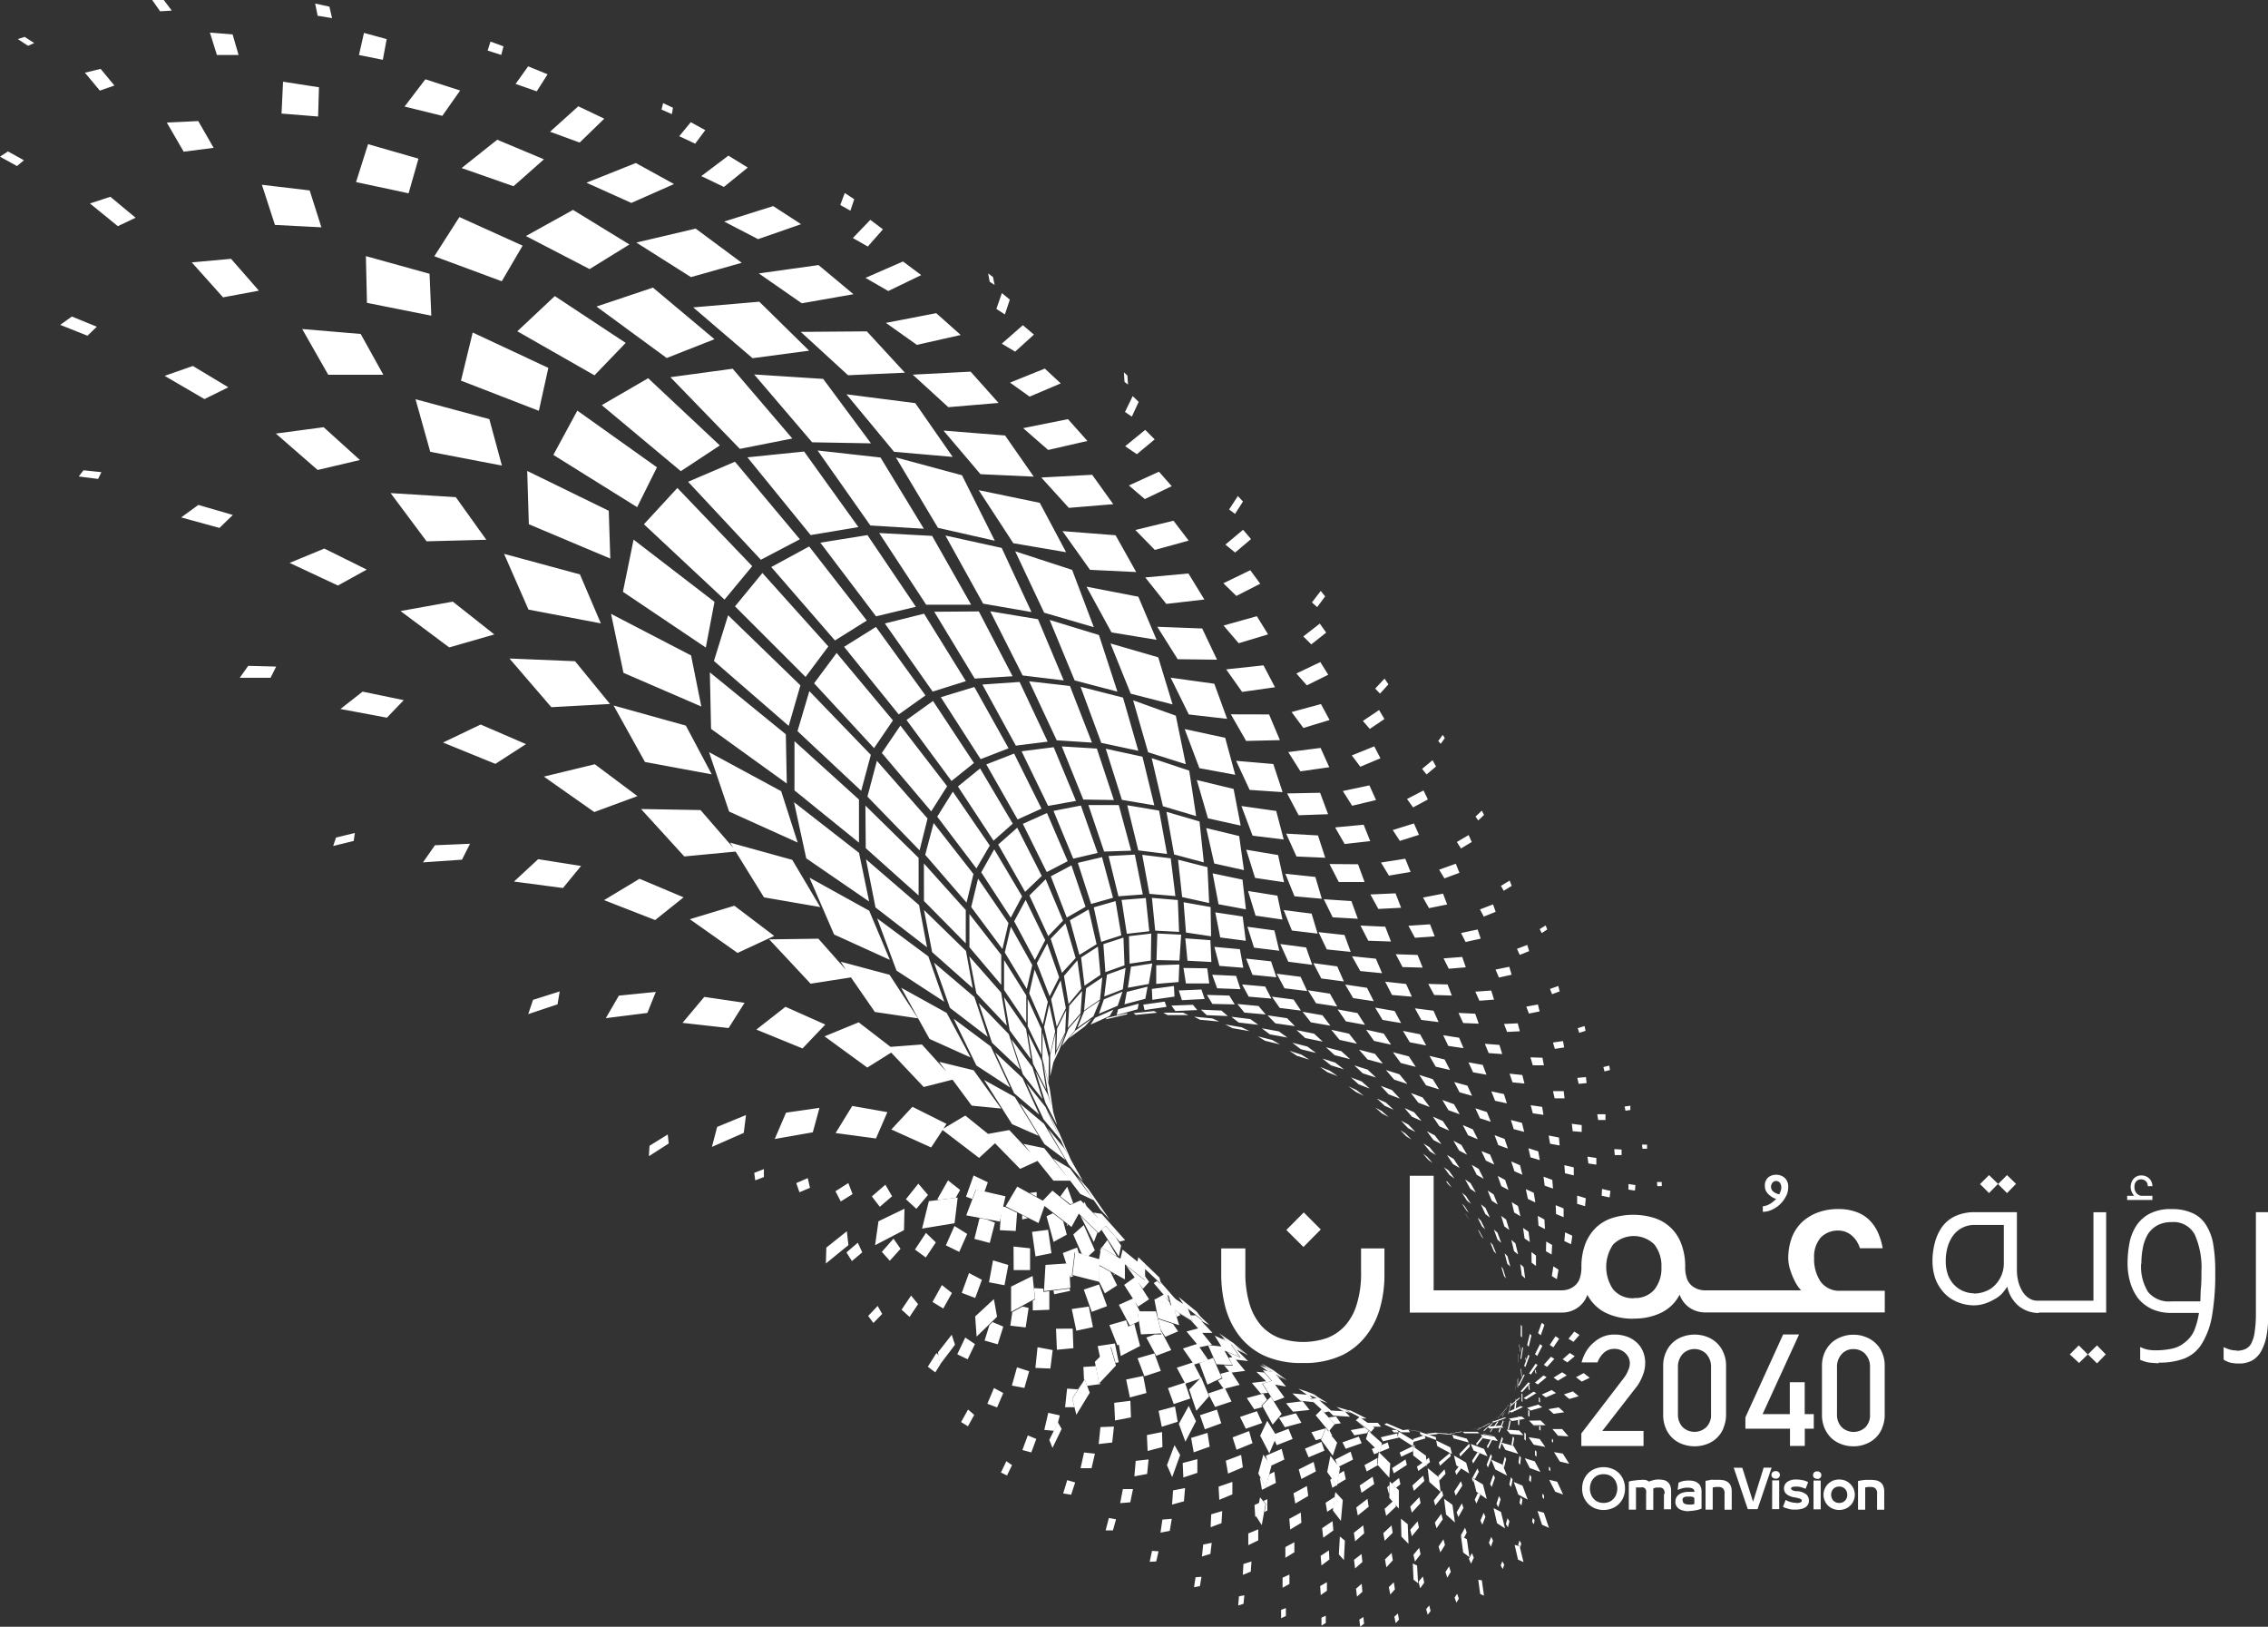 <svg xmlns="http://www.w3.org/2000/svg" xmlns:xlink="http://www.w3.org/1999/xlink" width="146.5" height="105.054" viewBox="0 0 146.5 105.054">
  <rect x="0" y="0" width="146.5" height="105.054" fill="#333333" stroke="none"/>
  <defs>
    <clipPath id="clip-path">
      <path id="Path_88942" data-name="Path 88942" d="M195.435,273.341l.062.458.247-.2-.046-.432Zm-2.443-.129v.514l.278-.17v-.468Zm4.706-.062.087.417.211-.226-.067-.4Zm-7.314-.442v.54l.309-.144v-.514Zm9.371-.051.1.37.185-.247-.087-.355Zm-12.092-.823-.051.591.345-.108.051-.55Zm13.928.082.118.329.154-.262-.108-.314Zm-6.368-.576.062.514.35-.314-.046-.514Zm2.119-.1.093.478.3-.339-.072-.453Zm-4.434-.072.036.586.4-.283v-.55Zm-8.049-.566-.1.643.381-.072.1-.6Zm14.4.288.108.422.262-.36-.087-.4Zm-8.78-.257v.648l.442-.247v-.607ZM201,270.26l.118.37.226-.375-.108-.355Zm-13.049-.514-.041.7.514-.206.046-.658Zm16.618.087.129.242.1-.278-.123-.226Zm-9.474-.355.067.555.473-.417-.057-.514Zm7.422-.072.134.319.18-.381-.118-.3Zm-5.421.041.087.514.417-.453-.077-.473Zm-15.2.159.422-.026.149-.653-.422-.026Zm11.043-.386.051.622.514-.391-.031-.586Zm5.992-.067.1.437.36-.473-.087-.417Zm-13.579-.664-.082.772.545-.165.087-.715Zm5.308.165v.689l.581-.355v-.648Zm15.039-.154.051.072h.051l.031.113.062-.267-.113-.19Zm-5.143.118.113.381.3-.483-.1-.365Zm3.251-.252.129.267.139-.386-.118-.252Zm-15.543-.591v.756l.643-.309v-.715Zm13.738.108.031.087.17.087.17-.345-.108-.309Zm-6.918-.154.082.55.586-.514-.062-.514Zm1.9.026.093.489.514-.514-.072-.473Zm1.744-.221.1.422.458-.561-.082-.406Zm-5.694-.1.072.617.653-.473-.051-.6Zm-10.318-.556-.123.844.6-.118.129-.777Zm-3.667.7h.473l.2-.72-.463-.082Zm25.856-.417.129.221.1-.386-.123-.206Zm1.692-.139.118.159.041-.262-.108-.149Zm-6.28.051.108.365.4-.576-.093-.355Zm2.942-.134.123.273.2-.514-.113-.257Zm-12.344-.108.057.689.72-.437-.036-.658Zm-5.046-.293-.036.833.7-.262.046-.782Zm15.852-.123.113.3.329-.586-.1-.3Zm-12.735-.622-.319.144.046.766.1-.051v.041l.19-.972Zm8.085.391.1.453.633-.6-.026-.144-.17-.2Zm-7.823-.514.159.2-.093.514.18-.093v-.73Zm5.992.427.1.514.7-.561-.077-.514Zm10.544-.3.123.175.067-.37-.118-.17Zm-7.057.242.1.391.566-.617-.077-.386Zm5.57-.18.118.221.149-.514-.108-.211Zm-10.261-.566.031.036v-.051Zm13.224.139.108.123v-.242l-.1-.113Zm-4.367.159.108.252.257-.576.417.288-.576-.4Zm-9.058-.17-.576.37.1.586.4-.267v.211l.134-1.214Zm6.861-.339h0l-.447.561.093.329.514-.643-.082-.324Zm-20.707.735.653-.056.175-.854h-.653Zm3.415-.823-.062.915.766-.211.072-.859Zm7.782.185.113.663.838-.489-.087-.643Zm6.049-.386.108.406.041-.036v-.514Zm-10.889-.041.046.849.844-.35v-.807Zm15.225.309.093.273.427-.653L202,264.4Zm-25.264.129.514.082.262-.792-.514-.149Zm17.246-.88.139.514.278-.165-.3-.442Zm3.981.252.273.262.283-.226-.087-.406Zm7.592.046.113.175.1-.483-.108-.17Zm-9.664.067.118.473.818-.566-.1-.473Zm3.4,0,.1.345.674-.633-.077-.345Zm7.54-.34.113.134.031-.35-.108-.134Zm-2.515.242.1.2.211-.6-.1-.2Zm-14.288-.607-.211.8-.483-.9.18.339h-.067l.129.746.9-.447-.1-.72Zm4.506-.041-.113.684.571-.339-.118-.54Zm6.424.144.036.031.031.267.411-.453-.067-.288Zm2.181.17.093.221.026-.062.159.633-.211-.854.129.082.247-.468-.082-.221Zm4.969-.576.093.093v-.216l-.087-.087Zm-11.012-.3.334.365Zm5.195.087-.237.3.077.236.324-.432-.324-.211Zm-2.7,0,.082.283.514-.37-.221-.175Zm-7.638.185.17.617.936-.489-.144-.612Zm-19.236.2.391.19.324-.669-.365-.252ZM202.158,263.085Zm-21.165,0-.087,1,.823-.154.093-.936Zm16.562.468.108.339.844-.545-.087-.355Zm-13.527-.329.041.936.905-.3v-.885Zm15.729-.2v.329l.242-.185-.067-.293Zm4.933.329.087.2.144-.586-.087-.149Zm1.029-.139.1.134.057-.473-.1-.123Zm-18.907-.139.144.833.957-.406-.113-.8Zm16.85.262.082.175.206-.514.247.617-.257-.638h0l.067-.165-.077-.17Zm-3.086-.165.067.231.7-.622-.046-.211h0Zm-23.145.386h.71l.216-.936-.7-.077Zm25.29-.483.067.18.422-.664-.139-.062ZM193.882,263l.139.365.077.1.931-.458-.154-.514Zm12.9-.278.1.1v-.329l-.1-.1Zm-17.385.031.108.36.2.3.89-.412-.175-.689Zm9.526-.633h0l-.88.427.1.273.766-.365v-.334l.129.093-.041-.144Zm6.362,0-.211-.062Zm-3.379.514.046.18.622-.653-.036-.185Zm-9.978-.339.231.561,1.029-.432-.2-.566Zm15.945-.453.082.067v-.19l-.072-.057Zm-4.192.309.051.134.314-.607h-.108Zm-7.2.067-.237.1.149.339.257-.1-.031.334-.849.468.144.411.725-.411-.062-.067.082-.818.057.057.658-.267-.1-.37-.422.175-.087.391-.257-.252h0l-.633-.6Zm7.947,0,.077.129.123-.411.237.4-.267-.453h.046l.072-.226-.067-.123Zm-10.081-.329.211.417,1.029-.36-.185-.427Zm10.914.175.1.026.077-.473-.082-.113Zm-2.273-.1.036.134.417-.514-.062-.093Zm-4.115-.278h.046v.18l.792-.231-.062-.206Zm-25.2.7.576.154.324-.869-.55-.231Zm25.774-.972h.134l-.17-.057Zm4-.067-.206-.031.88.144H204l-.514-.077V261.3Zm-2.325-.031v.031h.118l-.766-.067Zm4.974.37.093.1v-.453l-.087-.087Zm-21.525-.082.17.931,1.029-.365-.139-.89Zm15.78-.334-.6.062.221.077.514-.051v-.051H200.4v-.046Zm-18.635.149.046,1.029.957-.252-.026-.972Zm19.545-.087h.093l.7-.118v-.031h0Zm-14.011.237.257.8,1.029-.422-.221-.782Zm10.889-.463h.031l-.118.108-.221-.123h-.3l.129.154h.283l-.031.149-.036-.082-1.054.252.144.257,1.029-.237-.031-.067-.072-.041.062-.319.139.082h.617l-.1-.165Zm.3-.052.905.144h.1l-1.08-.165Zm-8.487.309.093.154-.093.216.149.339,1.029-.4-.267-.658Zm14.042-.35-.1.159v.087l.165-.252Zm.514-.031-.082.2.046.087.118-.3Zm-12.169.257.288.514.355-.1.262-.653.37.458h.072l-.185-.355-.062.077-.165-.2Zm10.935-.288-.19.108-.041.051.319-.18Zm.2.159v.077l.252-.242-.041-.036Zm-24.76-.206L178.6,262l.874-.1.113-1.029Zm25.2,0Zm2.762-.077h.381v.237l.087.072v-.3h-.468Zm-13.5,0h0l-.1-.118ZM204.05,260.647Zm-7.828.231h.617l-.206-.247h-.746Zm7.484.031h.1l.262-.257H204Zm-.345,0-.725.19h0l.818-.2.391-.221.051-.062Zm.988-.37-.216.329h.082l.2-.3v-.041Zm-8.579.4-.885.159.231.339.838-.149.051-.159.139.129h.041l-.031-.051h0l-.982-.751Zm8.265-.4.067-.026v-.051Zm.988.514h.077l.643.046-.643-.046.113-.54-.067-.051Zm-.453-.216.057.046.134-.339-.036-.087Zm1.116-.376v.267l.072.072.026-.355Zm-1.24-.216-.036.041v.036l.072-.087Zm-10.986.041.36.391-.036.046.458-.062-.314-.447Zm12.241,0-.658.118.808-.144h-.072l-.067-.072Zm-.941-.242-.087.165v.046l.118-.242Zm3.086,0h.005Zm-17.6.262.381.607,1.07-.288-.355-.612Zm-15.158.782.627.057.221-.437v.041l.154-.6-.746-.165Zm20.059-1.029-.159-.1-.093-.026Zm-7.417.19.375.761,1.06-.37-.345-.761Zm6.969-.37Zm11.645.3.082.062v-.391l-.077-.057Zm-21.2-.041.314.91,1.06-.386-.278-.885Zm-15.43.442.442.273.406-.736-.4-.345ZM205,259.65ZM205,259.65Zm-10.7.18.175.051-.833-.041-.185.041.293.283,1.09.072-.334-.345.411.118-.355-.185h.185l-.787-.226Zm-11.83.026.206,1.029,1.029-.324-.175-.988Zm22.513-.211h0l-.165.329-.257.175.4-.473v-.031l-.432.514-.36.257.7-.489h-.026l.221-.432v-.051Zm.514-.319-.051.411-.329.159.087-.314h-.026l-.123.442.031.041.041-.154h0l.73-.35-.314.149.046-.437Zm-14.792.041.447.545,1.07-.113-.437-.566Zm-11.1-.031.051,1.142,1.029-.2-.036-1.07Zm25.964-.17v-.041l-.046-.036v.124l-.262.237v-.093l-.031-.046-.051.19-.093.082.607-.514Zm1.466.1.077.051-.015-.288-.072-.041Zm-17.544-.113.19-.2Zm-1.322-.123.478.725.514-.134-.051-.1.365-.376-.252-.4Zm4.6-.082-.237-.17-.087-.031Zm13.147.288.057.041v-.514l-.057-.036ZM208.659,258.631Zm-3.4.453.226-.592h0Zm.221-.55-.046.242h0l.057-.314Zm-13.465.257.067.026-.972-.087.514.473.88.093-.237-.221.411-.057-.262.031-.2-.2.458.165-.653-.411-.514-.175Zm-6.332-.062.077.18h0l.36.694,1.06-.35-.432-.88Zm-14.273.669.628.237.4-.931-.6-.324Zm34.934-1.214.036.3.067.036-.046-.391h0Zm-23.269.206.375,1.029,1.07-.36-.345-1.029Zm22.41.1.026-.067.067-.37h0ZM190.739,257.921Zm14.916-.087v.514h.031v-.622Zm-25.28,0,.242,1.157,1.07-.288-.211-1.1Zm9.7-.221.411.17.211.108-.71-.375ZM189.561,257.978Zm-.144-.036-.921.108.576.689.473-.046-.386-.591.612-.175-.468-.545-.514-.046Zm1.075-.206-.6-.463h-.051Zm16.325-.309.062.026-.051-.232h-.057Zm-.905.231h.031l-.051-.514h-.036Zm-32.918.566.808.154.309-1.08-.787-.252ZM209.312,256.929Zm-20.167-.072.293.221-.422-.165.514.386.288.062-.365-.283h0l-.293-.226ZM206.283,256.785Zm-27.852.185-.818.051.041.859-.4.586-.694-.046-.129,1.2h.6l-.139-.55.8-1.26.159.432.849-.113v-.082l-.062.062-.262-1.353.041.216m27.3-.149h0v-.031h0ZM208.222,256.548Zm-1.99.036-.031-.154h-.046l.046.242-.108.293.262-.71Zm-.555-.355.036.514-.051.648.057-.7h0l-.031-.514Zm-38.113.777.483.365.324-.514h0l-.1-.581-.149-.154Zm13.548-.545.442,1.162,1.06-.345-.411-1.132Zm-1.065-.077-.067-.427Zm-.067-.427Zm-5.467,1.126.967.041.149-1.193-.977-.185Zm5.447-1.24h0M179.959,255.756Zm7.8.653-.859-.355.334.334-.237.036.262.514-.566-.026.339.4-.571.154.134.3-.293.134.375.54,1.029-.262-.514-.792.869-.108-.6-.73.787.093-.741-.735.54.257-.89-.6Zm-7.8-.669-.031-.165.031.165m25.784-.159h0l.087.458h.026l-.093-.478Zm-17.657.607.154.077-.849-.725Zm-9.551-.514.159.746-.3.309,1-.993.3,1.029.2-.046-.247-1.214Zm8.836-.134-.093-.077-.062-.026Zm-.591-.216.165.077-.165-.159-.216-.1Zm-17.313.879.669.324.473-.982-.627-.422Zm13.162-1.409.031.129h-.442l-.54.2.638,1.178.972-.37-.617-1.168Zm-6.784-.242.057,1.358,1.065-.1-.046-1.265Zm-4.3-.237-.314,1,.849.242.36-1.142-.694-.293Zm7.746,0,.514,1.306.139-.051-.123-.761.725-.329-.175-.473Zm3.086-.591.242.921.288.427.823-.35-.329-.483-.952-.314-.082-.237Zm1.26.057.242-.108-.1-.134.782.478.463.514-.746.2.669.807-.905.293.633.905-1.029.334.55,1.029,1.029-.35-.458-.885.921-.283-.576-.833.8-.165-.622-.761h.664l-.73-.777.54.278-.823-.772.4.514-.555-.447.077.072h-.334l.154.36-1.2-.725Zm1.132-.4-.159-.154-.057-.026Zm-11.748.1-.129.874.993.113.19-1.26-.391-.087Zm3.842-.2.293,1.4,1.075-.231-.267-1.332Zm-13.152.447.339.453.566-.586-.293-.514Zm16.191-.72.71,1.342.6-.283-.1-.607h.165l-.447-.864Zm-14.031.314.514.468.55-.828-.453-.55Zm9.809-1.234.046.237,1.029-.216-.031-.149Zm-1.183.566-.154.087v.628l1.07-.041v-1.2l-.386.046v-.211l-.607-.031Zm-6.63.17.694.422.561-1-.648-.514Zm9.772-.8.514,1.44.988-.37-.514-1.4Zm5.257.442.267.309v.051Zm-.3-.8-.221-.2-.221.139.643.746-.581.319h0l1.029.381-.206-.679.643.406.3.19-.3-.19h0l-1.162-1.332Zm-2.351.057.9,1.4.71-.473-.916-1.425Zm-.638-.643.036-.046-.1-.051Zm-9.85,1.157.869.329.432-1.173-.833-.437Zm8.867-1.687v.952l.375.766.792-.514-.432-.879-.679-.376Zm1.759-.062,1.075,1.486.4-.447-.278-.386v.283l-1.193-.941Zm-8.867,1.065,1,.19.247-1.306-.988-.3Zm7.16-2.057.036.062.031-.154Zm-2.392.17.231.7h.108v.4l.149.468.211-.093-.113-.031.18-1.486.283.087-.129-.4Zm-3.174,1.1h1.06v-1.409l-1.07-.113Zm-10.8-1.142.35.561.669-.566-.288-.622Zm16.49-.314.993.591-.628-1.075Zm-14.206.278.514.576.694-.772-.453-.658Zm2.14-.149.7.514.648-.977-.638-.612Zm7.561-1.142.226,1.584,1.029-.206-.216-1.512Zm4.506-.159v.051l1.1,1.7.149-.7-.36-.561-.648-.72Zm-10.071,1.029.864.422.514-1.157-.823-.514Zm8.229-.7.561,1.281.411.123.422-.381-.715-1.63Zm-.386-.555.046-.057-.087-.072Zm-6,.838.993.262.334-1.312-.545-.211-.448-.082Zm7.715.206.237-.617-1.106-1.085Zm-4.629-1.461.365-.082-.365-.206Zm1.574-.206.453,1.656.854-.468-.231-.869-.664-.514Zm-2.932-.293-.087,1.193,1.029.051.087-1.173-.751-.375-.216-.031Zm5.329-.514.226.237-.18-.365Zm-3.482-.7.447.247v-.3Zm1.975.226.658.514.175-.077-.386-1.06Zm-12.174,0,.514.669.792-.679-.432-.746Zm2.2.18.674.622.751-.895-.622-.73Zm-4.552-.514.345.658.761-.473-.273-.715Zm6.584.514.082.051,1.1-.134.288-.514-.782-.617Zm-9.114-1.039.206.591.679-.288-.144-.628Zm10.966.88.4.144.226-.592.561.129.221-.612-.921-.442Zm-13.681-1.543.062.484.561-.211v-.514Z" transform="translate(-156.34 -244.24)" fill="none"/>
    </clipPath>
    <clipPath id="clip-path-2">
      <path id="Path_88943" data-name="Path 88943" d="M157.251,200.395l.247.113-.139-.993-.231-.036Zm-4.305-.921.293.226-.062-1.137-.278-.134Zm6.748-1.3.355.165-.247-1.029-.324-.082Zm-11.573-.334.329.37.062-1.26-.324-.262Zm8.034-.118.406.3-.17-1.162-.381-.206Zm-3.991-1.029.458.468-.051-1.27-.437-.355Zm9.083-.766.448.2-.329-.977-.411-.113Zm-2.906-.1.514.334-.262-1.065-.478-.242Zm-3.292-.561.571.514-.159-1.142-.54-.391Zm-12.257.134.35.55.247-1.368-.355-.427Zm4.948-.391.514.669.123-1.348-.478-.514Zm11.974-1.029.607.319-.334-.895-.566-.242Zm-8.332.211.617.694V193.7l-.592-.571Zm10.714-.4.514.185-.386-.828-.514-.123Zm-5.092,0,.674.473-.247-.936-.638-.391Zm-3.035-.628.73.648-.118-.952-.72-.591Zm4.259-.808.761.4-.3-.71-.72-.324Zm2.227-.093.689.257-.37-.689-.643-.2Zm-13.085.257.627.91.2-1.178-.622-.777Zm8.348-.417.828.514-.2-.7-.792-.463Zm-12.8.514.483.9.36-1.373-.514-.746Zm19.478-.772.607.144-.417-.658-.566-.093Zm-11.778.206.761.838.062-.926-.741-.73Zm2.309-.6.874.694-.051-.674-.844-.612Zm-15.909.628.339.771.514-1.43-.365-.633Zm19.807-.946.9.375-.226-.478-.859-.324Zm2.057-.041.828.257-.309-.514-.787-.216Zm-4.4-.242.952.514-.113-.437-.916-.448Zm6.224-.093.751.144-.365-.514-.71-.108Zm-5.174-.406.993.267-.139-.247-.936-.267Zm1.939,0,.926.17-.216-.283-.895-.144Zm-3.06-.319,1.029.087-.051-.046-1.029-.087Zm-1.029.057,1.029.365-.026-.19-1.029-.334Zm2.844-.067h.977l-.123-.1h-.952Zm-4.295.216.982.622.036-.37-.957-.571Zm-2.057.154.89.859.139-.6-.869-.772Zm9.32-.324.854.072-.278-.3-.818-.057Zm3.086.108.674.046-.406-.473h-.628Zm-15.307.267.756,1.029.283-.849-.746-.921Zm10.734-.854.154.129.91-.067-.18-.129Zm-6.65-.139,1.06.463.118-.108-1.029-.437Zm-21.638,1,.206.514.591-1.224-.242-.422Zm13.62-.278.591,1.142.478-1.106-.612-.993Zm17.369-.967.288.293h.777l-.324-.309Zm-2.407.082.108.041.833-.3L158.82,189Zm1.106-.211.2.154.833-.144-.221-.154Zm-9.654-.1-.231.2.982.751.221-.262L149.5,189l.118.062h.293l-1.029-.514-.3-.031Zm12.21-.514.324.3.689-.1-.35-.314Zm-2.531.149.139.072.746-.36-.149-.062Zm-21.345.8.422,1.152.684-1.322-.468-.988Zm22.492-1.029.231.17.746-.216-.252-.17Zm-1.137-.1h.082l.617-.55h-.093Zm-15.975-.051.679,1.229.581-.689-.7-1.111Zm16.891-.483.159.087.663-.411-.18-.093Zm2.6-.237.35.293.607-.175-.375-.314Zm-15.975.237-.417.057.735.679-.375.375.854,1.029.376-.463-.813-.885.149.134.453-.1-.833-.73.067.041.514.18-.988-.607-.514-.19Zm14.546-.231.262.185.658-.283-.278-.19Zm-1.368-.206.1.057.514-.586-.113-.051Zm-28.957.484.262,1.029.864-1.42-.324-.869Zm7.551-.6.463,1.373.823-.941-.514-1.219Zm22.333-.447.185.118.566-.468-.2-.113Zm-1.08.165.057.041.36-.7-.062-.036Zm3.734-.514.37.283.514-.247-.391-.3Zm-1.45.026.278.2.571-.345-.293-.2Zm-18.182-.355-.607-.134.6.7-.612.175.746,1.147.669-.252-.628-.864v.031l.73.129-.669-.792.735.391-.89-.658-.71-.4Zm16.6.077.118.082.427-.622-.123-.082Zm-21.294-.664.514,1.394.931-.437-.561-1.291Zm22.245.113.211.134.468-.514-.216-.139Zm-1.27.067.082.077.262-.72-.077-.072Zm2.489-.422.3.2.478-.4-.319-.206Zm-2.726-.062.051.072.113-.741-.051-.067Zm-27.492.226.273,1.4,1.09-1.162-.365-1.234Zm28.428-.489.144.108.334-.648-.149-.113Zm.957-.6.231.154.375-.556-.237-.159Zm-39.522.478.139.777.962-1.27-.211-.643Zm38.061-.473.1.108.175-.725-.1-.108Zm-19.386-.247-.8-.36.432.7-.864-.093.545,1.24,1.029.046-.514-.926.988.411-.571-.818.895.6-.71-.664-.946-.648Zm22.055-.159.319.2.391-.447-.334-.216Zm-3.086-.175.082.1v-.73l-.077-.1Zm-26.093-.252.257,1.543,1.25-.648-.375-1.435Zm27.44-.581-.226.643.175.139.237-.669-.139-.113Zm-25.877.725,1.332-.062-.365-1.425h-1.2Zm-10.709-1.157.093,1.3,1.322-1.281-.206-1.137Zm12.663-.715-1.09-.406.237,1.24,1.368.447-.3-.988,1.2.725-.345-.813,1.029.807-.447-.6-1.173-.957.293.453-.946-.6Zm-10.343-1.214v1.636l1.543-.849-.154-1.471Zm31.843-.679.123.149-.19-.617-.118-.144Zm3.086,0,.324.2.108-.612-.334-.216Zm-1.939-.041.216.19-.1-.725-.216-.2Zm-30.768-.679-.1,1.692,1.708-.206-.087-1.589Zm29.832-.077.19.185-.18-.669-.185-.19Zm1.569-.067.283.211v-.674l-.293-.221Zm-27.939-.226-1.543-.463-.18,1.486,1.744.442v-1.08l1.646.921v-.977l1.306,1.029v-.72l1.029.962-.1-.411-1.368-1.317-.062.283-.951-.771-.144.586-1.24-.741Zm25.5-.514.159.17-.237-.591-.159-.165Zm3.364,0,.365.211.036-.617-.381-.221Zm-2.057,0,.262.211-.18-.725-.262-.221Zm3.245-.658.437.206.077-.55-.463-.216Zm-47.669.422-.031,1.029,1.456-1.188-.1-.895Zm43.354-.514.237.206-.237-.648-.237-.211Zm-1.029-.19.123.139-.252-.468-.123-.144Zm2.777.118.339.226-.087-.669-.35-.237Zm-2.752-.782.206.185-.283-.561-.206-.19Zm1.445,0,.319.231-.206-.674-.319-.237Zm2.206-.046.417.221-.036-.622-.427-.231Zm-4.536-.473.077.108-.211-.334-.082-.108Zm-38.1.19-.216,1.543,1.867-.972.031-1.384Zm43.77-.468.489.2V175.5l-.514-.211Zm-4.567,0,.293.226-.288-.628-.293-.226Zm-1.224-.231.159.154-.283-.442-.165-.159Zm3.086.129.4.242-.154-.658-.406-.252Zm-37.809-.73L121.2,176.8l2.1-.345.2-1.656Zm41.873.17.514.154.046-.514-.555-.17ZM156.4,175l.257.206-.329-.514-.257-.206Zm1.6,0,.381.247-.262-.653-.386-.252Zm-33.947.946,2.171.4.365-1.63-1.9-.437Zm36.282-1.06.478.226-.1-.622-.514-.237Zm4.763-.206.514.108.051-.422-.54-.123Zm-38.5.679,2.124,1.085.386-1.106,1.744,1.358.473-.859,1.27,1.245.463-.468.905,1.029.355-.093-1.517-1.7-.545-.087.391.432-1.2-1.219-.689.3-1.137-.926L129,175l-1.651-.91Zm40.232-1.075.417.062.031-.355-.447-.067Zm1.862-.226h.288v-.267h-.309Zm-13.62-.267.139.18.206.18-.319-.427h0Zm1.543.442.355.237-.339-.6-.355-.247Zm4.8-.206.54.19-.046-.561-.566-.206Zm-28.7,1.543.6.653-1.373-1.98-.736-.833Zm25.9-1.512.463.247-.216-.648-.478-.257Zm-3.343-.715.319.226-.37-.514-.319-.216Zm7.458-.113.566.134v-.514l-.607-.144Zm-5.7.1.447.257-.319-.638-.453-.267Zm2.433-.231.514.226-.154-.617-.566-.242Zm-28.042,1.466.874.406-1.543-2.057-1.1-.653Zm32.82-1.97.514.077v-.432l-.576-.087Zm-8.744.041.427.252-.386-.586-.432-.257Zm-1.584-.262.267.19-.36-.411-.267-.19Zm3.708.036.54.257-.273-.648-.555-.221Zm8.322-.355h.442v-.36l-.473-.026Zm-5.442.144.6.18-.1-.566-.633-.2Zm7.2-.823.036.267h.293v-.262ZM154,171.813l.391.242-.417-.514-.386-.237Zm1.893-.051.514.267-.37-.628-.514-.278Zm5.874-.442.617.113-.046-.514-.663-.129Zm-3.348.087.622.226-.211-.622-.648-.242Zm-54.824.046-.041.674,1.281-.823-.062-.581Zm50.642-.37.514.267-.432-.571-.514-.267Zm-1.759-.242.339.211-.4-.4-.329-.211Zm3.991-.067.627.257-.319-.638-.648-.278Zm6.758-.262.581.046v-.442l-.638-.082Zm-10.637-.2.483.252-.463-.483-.473-.252Zm6.83.067.674.175-.144-.581-.715-.185Zm-4.8-.18.633.273-.417-.617-.638-.283Zm-46.656.036-.339,1.291,2.057-.905.144-1.152Zm56.85-.818.057.37h.473v-.37Zm-34.523,1.96.329.638-.237-.406-1.065-1.281,1.368,2.356.916,1.065-.792-1.394-.736-1.7-.725-1.414Zm26.946-1.7.7.226-.252-.628-.746-.242Zm-4.392-.1.617.273-.478-.561-.617-.273Zm-40.432-.262-.73,1.7,2.459-.432.432-1.579Zm38.493.051.432.231-.442-.386-.417-.226ZM119.215,170.4l2.572,1.162.741-1.126,2.356,1.8,1.029-.946,1.62,1.656,1.126-.514,1.029,1.276h1.08l-1.677-2.1-1.337-.278.483.6-1.4-1.492-1.373.247-1.471-1.183-1.414.844.2-.309-2.2-1.1Zm-3.6.231,2.608.35.736-1.7-2.268-.4Zm50.966-1.713.057.273.314-.051v-.273Zm-5.93.437.689.1-.087-.514-.741-.108ZM129.1,171.34l1.373,1.029-1.394-2.335-1.569-1.317Zm26.1-2.186.73.262-.37-.648-.751-.273Zm-4.115-.283.586.262-.514-.473-.576-.257Zm2.171-.2.736.278-.458-.617-.751-.283Zm4.958-.123.761.165-.19-.6-.813-.175Zm3.847-.159h.638l-.051-.463h-.694Zm-12.833-.411.514.252-.483-.376-.514-.242Zm2.109.154.73.273-.514-.55-.725-.273Zm-22.286,1.615,1.106,1.322-.982-2.119-1.229-1.543ZM155.919,168l.808.226-.3-.653-.854-.237Zm-28.906,2.057,1.723.756-1.543-2.51-1.985-1.1Zm22.389-2.572.71.273-.514-.458-.694-.262Zm14.124-.417.087.386.514-.051-.046-.386Zm-9.773.478.844.262-.411-.658-.869-.273Zm5.586-.19.772.077-.139-.55-.823-.087Zm-7.643-.175.854.278-.514-.622-.874-.278Zm-4.31-.478.669.257-.514-.35-.638-.252Zm17.822-.334.077.283.35-.093-.046-.283Zm-15.538.406.854.273-.545-.514-.859-.273Zm-20.342,1.234.226.905-.206-.7-.823-1.6.643,2.057.761,1.461-.257-.854-.231-1.543-.4-1.543Zm27.466-1.3.864.154-.242-.633-.921-.165Zm-9.186-.453.844.262-.566-.437-.823-.262Zm12.889-.514.154.514h.715l-.093-.489Zm-6.121.6.926.216-.35-.679-.977-.231Zm-27.229,1.718,1.625,1.378-1.08-2.356-1.764-1.656Zm24.976-1.954.967.252-.447-.679-1.029-.267Zm-6.717-.468.808.252-.514-.324-.771-.247Zm4.572.242.988.267-.514-.633-1.029-.267Zm-2.129-.278,1,.257-.566-.514-.993-.257Zm9.952-.134.874.062-.18-.591-.941-.072Zm-12.138-.252.988.242-.571-.417-.962-.242Zm16.289-.432.123.411.6-.093-.072-.411Zm-34.24,2.057,1.265,1.594-.648-2.057-1.353-1.8Zm15.651-2.165.962.231-.514-.288-.921-.231Zm11.83.329.982.144-.283-.674-1.029-.159Zm-26.823,1.147.844,1.656-.283-1.821-.88-1.78Zm1.106-.566v1.389l.211-.926.37-.766.406-1.085-.576,1.178-.129.339.031-.134.031-1.4Zm-.514.211.4,1.584.031-1.6-.406-1.641Zm23.742-1.029,1.06.206-.391-.72-1.111-.221Zm-4.536-.154,1.126.247-.514-.648-1.147-.252Zm-2.217-.118,1.132.231-.561-.514-1.132-.231Zm4.444.185,1.1.242-.473-.715-1.142-.252Zm-6.728-.422,1.132.206-.55-.4-1.106-.2Zm19.884-.4.1.3.406-.129-.062-.309Zm-22.3,0,1.106.19-.514-.247-1.065-.185Zm17.539-.273.2.514.823-.041-.134-.514Zm-43.889.8,2.762,2.016,1.543-.967,2.1,2.222,1.862-.473,1.24,1.677,1.9.185-1.774-2.469-2.227-.545.463.628-1.579-1.749-2.027.154-2.057-1.584Zm9.808,1.882,2.181,1.425-1.25-2.654-2.4-1.79Zm6.4-2.258-.442.514,1.07-.8.417-.473Zm10.549-.514,1.26.144-.514-.37-1.229-.149Zm-2.5-.18,1.24.113-.442-.2-1.188-.113Zm4.866.231,1.265.18-.514-.514-1.26-.185Zm-13.373.36-.422,1.1.823-.977.417-1.07Zm2.474-.71-.046.087,1.368-.319v-.072Zm23.032.329,1,.041-.226-.643-1.08-.051Zm-19.1-.514H138.4l-.339-.154h-1.281Zm9.258.468,1.26.216-.514-.674-1.281-.221Zm-11.454-.591L135,163l1.384-.139-.2-.108Zm-4.938.993-.051,1.425.576-1.183.062-1.43Zm9.664-.864,1.363.057-.411-.355-1.327-.057Zm8.991.4,1.234.226-.484-.761-1.286-.237Zm-16.217-.221-.278.432,1.234-.561.247-.406Zm21.088.129,1.116.139-.329-.735-1.2-.154Zm-2.5,0,1.193.2-.417-.777-1.26-.221Zm-40.453.622,2.983,1.219,1.471-1.543-2.572-1.147ZM137.31,162.4l.247.35,1.42-.062-.283-.339Zm-8.229,1.389.4,1.692.319-1.414-.386-1.733Zm31.149-1.322.17.448.689-.139-.108-.447Zm-18.208.386,1.373.118-.463-.545-1.363-.129Zm-8.157-.216-.1.381,1.358-.381.067-.36Zm-8.147,2.16,1.826,1.733-.741-2.284-1.944-2.011Zm9.772-2.459.082.35,1.42-.206-.118-.339Zm-3.816.422-.437,1.07,1.029-.736.427-1.029Zm-3.652.972.89,1.841v-1.661l-.89-1.949Zm-1.162.267,1.378,1.867-.319-1.954-1.425-2.057Zm-21.134-.483,2.978.334,1.029-1.63-2.6-.381Zm38.576-.967,1.373.175-.478-.715-1.4-.185Zm-4.351-.257,1.445.031-.35-.571-1.445-.041ZM96.07,162.03l-.309.921,1.893-.633.139-.833Zm5.545-.273-.844,1.456,2.685-.339.545-1.358Zm31.329.242-.319.926,1.209-.514.314-.91Zm-2.237.406-.087,1.445.818-.952.1-1.44Zm26.231-.905.262.586.946-.072-.18-.586Zm-10.287.751,1.363.206-.468-.828-1.42-.221Zm-8.867-.828.2.627,1.471-.077-.211-.612Zm-16.1,3.132,2.649,1.193-1.543-2.875-2.937-1.625Zm12.74-3.04-.149.8,1.348-.355.144-.782Zm1.62-.19.031.7,1.43-.206-.036-.684Zm25.717,0,.134.339.489-.18-.087-.35Zm-12.715.591,1.332.2-.437-.864-1.409-.211Zm-6.748-.093,1.466.123-.4-.777-1.492-.134Zm11.984-.108,1.137.036-.273-.715-1.25-.036Zm-2.726,0,1.281.108-.37-.818-1.353-.149Zm-22.019.278.36,1.769.591-1.193-.334-1.8Zm2.258-.71-.129,1.435,1.029-.71.149-1.425Zm8.466,0,1.507.057-.283-.859-1.543-.072Zm4.351,0,1.466.18-.427-.921-1.543-.2Zm-16.49.329L129,163.62l.324-1.461-.854-2.088Zm9.963-1.641.159,1h1.507l-.129-.977Zm-4.943.432-.175,1.409,1.2-.463.18-1.378Zm25.1-.329.221.514.818-.18-.149-.514Zm-21.916-.278V161l1.445-.123.046-1.132Zm-1.63.093-.2,1.358,1.348-.242.226-1.327Zm12.293.761,1.456.19-.427-.972-1.543-.211ZM123,162.545l2.443,1.872-.864-2.572-2.608-2.217Zm7.365-2.057.3,1.81.823-.993-.257-1.826Zm-3.868.905,1.435,2.124v-1.769l-1.435-2.289Zm16.047-.977,1.543.154-.345-1.029-1.61-.175Zm12.344-1.065.334.669,1.1-.093-.231-.669Zm-30.182,2.258,1.97,2.088-.37-2.14-2.057-2.34Zm24.8-1.44,1.409.139-.4-.936-1.543-.159Zm2.731-.257,1.3.036-.329-.818-1.409-.046Zm-11.83-.077,1.543.123-.221-1.2-1.646-.149Zm-8.934-.545.221,1.826,1.029-.7-.165-1.821Zm28.155-.556.18.391.607-.242-.123-.4Zm-14.772.833,1.543.2-.391-1.121-1.666-.221Zm-16.243.1.828,2.129.617-1.219-.772-2.191Zm-17.287-1.543L114,160.986l2.608-.406,1.543,2.232,2.783.411L119.1,160.41l-3.153-.844.329.514-1.774-2Zm27.018,1.378,1.543.082-.062-1.409-1.62-.118Zm-5.431-1.07.129,1.81,1.234-.442-.067-1.79Zm1.651-.514.041,1.774,1.373-.2.026-1.744Zm1.78,1.543,1.481.031.113-1.672-1.543-.077Zm11-.689,1.543.159-.4-1.09-1.677-.185Zm8.672-1.06.293.581.977-.216-.2-.591Zm-13.373.946,1.63.2-.314-1.312-1.744-.237Zm-16.1.314,1.42,2.351.355-1.543-1.384-2.474Zm23.48-.761,1.466.051-.37-.957-1.6-.072Zm11.074-.751.129.257.355-.231-.1-.262Zm-8.482-.216.422.777,1.276-.093-.3-.777Zm-23.109.838.73,2.207.885-.962-.658-2.237Zm-9.958,2.057,3.086,2.011-1.029-2.927-3.307-2.453Zm4.711-1.507,2.057,2.428v-1.934l-2.057-2.639Zm16.2-.633,1.651.216-.2-1.569-1.769-.267Zm4.629-.447,1.661.2-.386-1.291-1.805-.231Zm-23.238,1.394,2.623,2.325-.437-2.4-2.711-2.644Zm8.9-2.057.612,2.237,1.111-.689-.514-2.243Zm-24.55-.067L109.283,159l2.366-1.1-2.572-1.949Zm51.038-.633.247.463.766-.309-.17-.478Zm-18.99,1.492,1.62.242-.031-1.888-1.744-.309Zm-5.956-1.625.478,2.227,1.3-.422-.375-2.207Zm-5.143.9,1.337,2.5.669-1.281-1.265-2.6Zm20.574-.257,1.625.093-.417-1.142-1.78-.118Zm-13.635-1.121.339,2.186,1.45-.165-.226-2.145Zm2.171,1.98,1.543.082-.082-2.057-1.672-.139Zm17.3-2.135.386.684,1.173-.237-.267-.7Zm-3.4-.2.514.936,1.471-.077-.36-.931Zm-7.417,1.368,1.738.252-.329-1.543-1.893-.3Zm15.847-1.924.185.319.514-.319-.134-.339Zm-30.454.622,1.214,2.623.957-1-1.121-2.669Zm-27.476.3,3.3,1.286,1.836-1.466-2.844-1.2Zm23.716.447,2.016,2.711.391-1.677-1.965-2.87Zm-8.857,1.774,3.6,1.636-1.332-3.173-3.858-2.135Zm29.739-2.469,1.764.159-.417-1.409-1.939-.206Zm-4.907.514,1.769.329-.221-1.918-1.929-.406Zm-10.832-1.805,1.029,2.664,1.214-.694-.91-2.675Zm18-.792.6,1.162h1.666l-.422-1.147Zm7.083.365.339.561.972-.36-.237-.586Zm-33.278,2.021,2.7,2.736v-2.15l-2.705-3.009ZM138,155.39l1.744.386-.108-2.315-1.9-.483Zm-43.158-1,3.163.417,1.168-1.425-2.772-.437Zm23.351,1.672,3.328,2.572-.514-2.726-3.431-2.957Zm32.65-2.9.514.844,1.4-.237-.345-.854Zm-19.581.021.859,2.654,1.414-.4-.71-2.623Zm1.985-.442.638,2.6,1.574-.118-.514-2.572Zm2.639,2.443,1.677.144-.3-2.438-1.841-.226Zm6.825-1.029,1.872.278-.386-1.754-2.057-.345Zm-17.688-.36,1.908,2.927.73-1.378-1.8-3.035Zm-35.289-1.749-.772,1.106,2.52-.175L92,151.949Zm66.011-.211.267.417.694-.417-.2-.447Zm-10.359.936,1.857.082-.468-1.44-2.057-.118Zm-62.04-1.224-.185.545,1.327-.324.072-.514Zm56.727,1.677,1.919.427-.309-2.2-2.129-.514ZM126.118,152l1.738,3.055,1.075-1.029-1.584-3.112Zm21.762-1.106.617,1.07,1.651-.185-.422-1.06Zm3.724.17.458.7,1.234-.391-.324-.736Zm-30.2,1.6,2.669,3.086.447-1.847-2.572-3.292Zm6.306-2,1.543,3.112,1.353-.7-1.337-3.112Zm9.772,1.975,1.918.514-.278-2.644-2.135-.622Zm19.468-2.443.175.247.375-.355-.144-.278Zm-51.11,2.572,3.318-.314,1.831,2.957,3.636.627-1.81-3.05-4.017-1.111.211.339-2.119-2.443-3.842-.067Zm36.709-1.342,2.011.247-.483-1.841-2.248-.319Zm-12.859-1.6,1.276,3.086,1.574-.37-1.08-3.06Zm-12.128,2.407,3.415,3.055V152.86l-3.436-3.374Zm17.606.144,1.857.231-.514-2.8-2.057-.345Zm-2.207.077,1.744-.057-.8-2.947h-1.96Zm-19.242.437,4.063,2.788-.653-3.143-4.2-3.271Zm31.061-4.192.746,1.409,1.9-.067-.514-1.384Zm-22.6,1.5,2.531,3.343.864-1.476-2.387-3.482Zm30.346-1.142.391.545.957-.514-.283-.581Zm-4.146-.514.6.952,1.543-.37-.427-.946Zm-8.713,1.764,2.114.468-.458-2.366-2.376-.576Zm-16.15-2.057,2.3,3.5,1.24-1.1-2.109-3.564Zm-26.746-.638,3.256,2.289,2.788-1.029-2.752-2.057Zm20.9,1.291,3.369,3.472.514-2.057-3.271-3.724Zm24.688-.432,2.129.144-.6-1.816-2.4-.206Zm11.141-1.358.288.36.612-.514-.226-.406Zm-16.742,2.412,2.145.638-.447-2.937-2.423-.807Zm-11.408-2.7,2.021,3.554,1.543-.7-1.769-3.554Zm-16.613,3.045,4.428,2-1.065-3.317-4.66-2.52Zm25.372-.756,2.093.355-.766-3.143-2.371-.514Zm10.745-3.086.787,1.245,1.862-.267-.561-1.245Zm-17.225-.051,1.713,3.528,1.8-.324-1.44-3.467Zm3.986,3.117,1.975.031-1.1-3.323-2.263-.139Zm17.344-2.849.55.73,1.3-.545-.4-.771Zm-36,2.258,4.166,3.374v-2.783l-4.166-3.77Zm41.585-3.189.159.18.262-.365-.134-.211Zm-15.43,1.754,2.315.427-.648-2.387-2.618-.566Zm-20.512-.982,3.189,3.77,1.029-1.62-3.019-3.919Zm-28.345-.674,3.384,1.378,1.975-1.276-2.927-1.265Zm50.889-1.821.988,1.718,2.181-.051-.7-1.661Zm8.528.427.447.514.946-.638-.345-.581ZM103.3,146.667l4.315.8-1.672-3.148-4.67-1.3Zm41.77-3.225.761,1.029,1.692-.514-.556-1.029Zm-24.874.514,2.906,3.94,1.45-1.162-2.644-4.007Zm15.605,2.083,2.433.771-.643-3.132-2.757-.993Zm-52.17-2.793,3,.561,1.09-1.132-2.659-.55Zm29.523,1.43,4.115,3.852.622-2.32-3.971-4.115Zm19.622.756,2.392.514-.988-3.436-2.741-.7Zm-10.364-2.947,2.572,4,1.805-.7-2.212-3.96Zm2.685-.818,2.16,3.945,2.057-.257L127.5,141.5Zm4.8,3.6,2.279.149-1.425-3.657-2.633-.3Zm20.574-3.338.309.324.545-.6-.252-.37ZM138.431,143.6l2.474.283-.828-2.268-2.819-.391Zm-30.86.931,4.891,3.528-.062-3.179-4.907-4Zm-30.444-3.3h1.991l.36-.725-1.805-.046Zm63.717-.545,1.029,1.456,2.124-.3-.741-1.414Zm4.536.267.674.766,1.384-.684-.514-.818Zm-48.127,2.176,3.791-.206-2.258-2.762-4.238-.175Zm16.973-1.543,3.873,4.187,1.219-1.79-3.636-4.356Zm20.455.674,2.7.689-.926-3.04-3.086-.895Zm-18.516-3.029,3.528,4.367,1.728-1.229-3.2-4.423Zm21.546.8,2.541.031-.957-2.016-2.9-.108Zm8.116-1.471.514.514.962-.761-.411-.581ZM131.056,141.4l2.762.725-1.193-3.657-3.184-.972Zm9.618-3.544.977,1.142,1.9-.571-.725-1.173Zm-32.918,2.289,4.83,4.192.756-2.618-4.67-4.526Zm-5.843.766,5.03,2.176-.664-3.3-5.169-2.685Zm16.886-3.189,3.086,4.4,2.145-.674-2.7-4.356Zm3.189-.756,2.613,4.315,2.448-.149-2.181-4.187Zm5.709,4.115,2.654.319-1.661-3.95-3.086-.514ZM87.511,136.92l3.148,2.35,2.911-.838-2.68-2.119Zm58.872-.556.339.3.514-.689-.283-.355ZM133.437,138.3l2.911.478-1.178-2.783-3.348-.648Zm2.181-3.549,1.358,1.708,2.459-.283-1.029-1.682Zm-26.5,1.867,4.557,4.557,1.471-1.97-4.259-4.742Zm31.545-1.492.838.818,1.543-.787-.643-.874Zm-44.887,1.7,4.675.89L99.1,134.554,94.2,133.227Zm33.309.2,3.209.936-1.4-3.7-3.678-1.2Zm-48.739-3.215,3.122,1.461,1.862-1.029-2.741-1.358Zm31.113.267,4.115,4.742,2.057-1.286-3.724-4.783Zm-9.582,1.6,5.354,3.6.561-2.952-5.226-4.017Zm23.269.766,3.122.54-1.924-4.14-3.636-.8Zm-10.518-3.94,3.6,4.758,2.572-.617-3.127-4.629Zm6.836,4.007h2.906l-2.52-4.444-3.42-.185Zm10.585-2.253,2.983.144-1.332-2.376-3.431-.267Zm8.744-1.63.628.514,1.029-.869-.514-.6Zm-5.817-.941,1.26,1.286,2.186-.6-.982-1.286Zm-61.634-.813,2.474.679.864-.838-2.227-.648Zm67.692-.514.381.288.514-.8-.329-.355Zm-51.84,2.057,3.858-.1-1.97-2.752-4.212-.262Zm37.9.123,3.41.581-1.7-3.189-3.945-.818Zm-23.86-1.224,5.205,4.866,1.79-2.16-4.835-5.051Zm25.666-3.019,1.78,1.96,2.87-.237-1.363-1.9Zm5.658.514,1.029.88,1.739-.833-.823-.936Zm-67.831-.581,1.25.159.211-.437-1.157-.123ZM95.8,131.314l5.262,2.217-.1-3.086-5.267-2.572Zm10.287-2.741,4.7,5.035,2.52-1.322-4.192-5.01Zm16.14,2.973,3.672.833-2.119-4.228L119.509,127Zm-12.308-4.552,4.084,5.02,3.086-.514-3.508-4.881Zm7.941,4.4,3.456.211-2.8-4.6-4.063-.453Zm7.113-3.312,3.441.159-1.852-2.659-3.976-.314Zm9.346-1.805.756.514,1.152-.957-.612-.612Zm-54.86-.818,2.7,2.351,2.731-.643-2.345-2.119Zm48.271-.35,1.615,1.409,2.536-.581-1.255-1.409Zm-30.346,1.728,5.411,3.374,1.281-2.572-5.143-3.662Zm-7.952-.2,4.629.89-.813-3-4.768-1.286Zm44.876-2.572.442.3.442-.952-.386-.375Zm-14.916,2.572,3.786.329-2.417-3.472-4.444-.571Zm-18.881-3.014,5.107,4.264,2.52-1.661-4.629-4.341Zm13.589,2.4,3.8.067-3.086-4.161-4.459-.288Zm20.178-3.9.226.17-.041-.581-.226-.206Zm-13.681-.468,2.3,2.1,3.245-.273-1.805-2.021Zm6.285.514,1.265.905,2.011-.854-1.029-.957Zm-21.937-.35,4.485,4.629,3.389-.669-3.852-4.506Zm-32.671-.087,2.572,1.5,1.543-.761L74.1,121.094Zm19.144.309,5.03,1.949.612-2.772-4.886-2.284Zm21.947-3.148,3.055,2.8,3.672-.165-2.459-2.669ZM82.841,121.66H86.4l-1.461-2.633-3.78-.319Zm43.508-2.006.864.514,1.214-1.1-.715-.607ZM65.528,118.44l1.764.7.6-.581-1.61-.658Zm53.337-.129,2,1.42,2.834-.638-1.584-1.409Zm-12.447-1,3.832,3.281,3.657-.484-3.22-3.163Zm-11.362,1.543,4.984,2.844,2.016-2.093-4.578-3.024ZM126,117.411l.55.355.319-.957-.514-.422Zm-25.83-.154,4.536,3.323,3.086-1.214-3.976-3.333Zm25.4-1.6.319.206-.108-.514-.314-.231Zm-14.916-.54,2.777,1.929,3.338-.586-2.258-1.882Zm6.892.288,1.471.849,2.129-1.029-1.178-.88Zm-43.518-1,2.021,2.258,2.315-.432-1.8-2.057Zm11.316,2.613,4.156.828-.113-2.705L85.274,114Zm17.4-3.894,3.528,2.232,3.282-.926-2.978-2.207Zm13.985-.293.967.55.977-1.111-.813-.612Zm-27.034,1.178,4.356,1.615,1.348-2.3-4.084-1.846Zm5.915-1.306,4.115,2.134,2.572-1.589-3.642-2.232Zm12.807-.936,2.191,1.137,2.777-.967-1.8-1.168ZM67.452,110.6l1.8,1.466,1.147-.545-1.63-1.353Zm48.466.1.653.365.247-.741-.612-.4ZM79.4,111.985l3,.154-.756-2.381-3.086-.365Zm20.121-2.726,2.9,1.306,2.757-1.219-2.469-1.358Zm7.417-.427,1.461.7,1.543-1.25-1.25-.771Zm-45.3-1.255,1.1.607.447-.375-1.029-.571Zm23,1.641,3.395.725.638-2.237-3.256-.936Zm6.82-.905,3.353,1.173,1.965-1.738-3.019-1.265Zm14.057-2.057,1.029.483.653-.874-.936-.514Zm-33.1-.88,1.09,1.882,1.934-.252-.993-1.728Zm24.755.591,1.913.7,1.589-1.543-1.677-.8Zm7.2-1.43.669.293.072-.411-.638-.3Zm-24.544.257,2.361.19.057-1.888-2.32-.36Zm7.947-.453,2.438.6,1.152-1.636-2.248-.725Zm-20.646-2.186.962,1.157.941-.329-.89-1.075Zm27.816.725,1.368.478.7-1.1-1.255-.514Zm-1.805-2.155.88.283.144-.555-.838-.309Zm-30.346-.741.658.432.4-.175-.617-.4Zm12.859,1.029h1.4l-.386-1.332L75.2,99.564Zm9.176,0,1.543.309.247-1.337-1.466-.4Zm-2.669-2.536.931.154-.17-.741-.921-.2ZM71.469,97.46l.514.73.751-.046-.514-.684Z" transform="translate(-61.64 -97.46)" fill="none"/>
    </clipPath>
  </defs>
  <g id="_2040" data-name="2040" transform="translate(0 0)">
    <g id="Group_45473" data-name="Group 45473" transform="translate(48.708 75.495)" clip-path="url(#clip-path)">
      <rect id="Rectangle_15861" data-name="Rectangle 15861" width="54.51" height="60.435" transform="translate(-13.855 19.97) rotate(-55.3)" fill="#fff"/>
    </g>
    <g id="Group_45474" data-name="Group 45474" transform="translate(0 0)" clip-path="url(#clip-path-2)" style="isolation: isolate">
      <rect id="Rectangle_15862" data-name="Rectangle 15862" width="148.485" height="147.966" transform="matrix(0.766, -0.643, 0.643, 0.766, -50.765, 42.535)" fill="#fff"/>
    </g>
    <path id="Path_88944" data-name="Path 88944" d="M241.092,265.215a1.384,1.384,0,0,0-.1-.54,1.25,1.25,0,0,0-.725-.73,1.508,1.508,0,0,0-1.121,0,1.325,1.325,0,0,0-.437.288,1.4,1.4,0,0,0-.288.442,1.543,1.543,0,0,0,0,1.09,1.575,1.575,0,0,0,.288.437,1.45,1.45,0,0,0,.437.293,1.507,1.507,0,0,0,1.121,0,1.281,1.281,0,0,0,.725-.73,1.342,1.342,0,0,0,.1-.55m-.571.386a.767.767,0,0,1-.185.293.746.746,0,0,1-.278.19.977.977,0,0,1-.7,0,.838.838,0,0,1-.278-.19.916.916,0,0,1-.185-.293,1.09,1.09,0,0,1,0-.766.916.916,0,0,1,.185-.293.842.842,0,0,1,.278-.19,1.03,1.03,0,0,1,.7,0,.746.746,0,0,1,.278.19.767.767,0,0,1,.185.293,1.029,1.029,0,0,1,0,.766m3.086-.072v1.029h.463v-1.162a.932.932,0,0,0-.062-.375.58.58,0,0,0-.432-.355,1.632,1.632,0,0,0-.319-.031,1.267,1.267,0,0,0-.309.036,2.219,2.219,0,0,0-.314.1.484.484,0,0,0-.231-.108,1.385,1.385,0,0,0-.293,0,1.947,1.947,0,0,0-.345.031,2.175,2.175,0,0,0-.427.072v1.816h.463v-1.435h.3a.467.467,0,0,1,.17,0,.3.3,0,0,1,.118.067.366.366,0,0,1,.067.134.763.763,0,0,1,0,.216v1.029h.463v-1.029a.278.278,0,0,0,0-.093.313.313,0,0,0,0-.1v-.093a.123.123,0,0,0,0-.062,1.25,1.25,0,0,1,.18-.062h.19a.355.355,0,0,1,.278.087.514.514,0,0,1,.087.35m1.574,1.075a2.207,2.207,0,0,0,.417-.041,1.989,1.989,0,0,0,.391-.108v-1.08a.786.786,0,0,0-.062-.345.478.478,0,0,0-.175-.226.693.693,0,0,0-.262-.129,1.4,1.4,0,0,0-.329-.036,1.8,1.8,0,0,0-.37.036,1.9,1.9,0,0,0-.288.1l-.057.473.154-.062.17-.051.17-.036h.159a.7.7,0,0,1,.309.057.216.216,0,0,1,.118.216h-.36a1.163,1.163,0,0,0-.35.041.76.76,0,0,0-.273.118.653.653,0,0,0-.18.2.644.644,0,0,0-.062.278.513.513,0,0,0,.072.288.61.61,0,0,0,.19.19.936.936,0,0,0,.283.1,1.482,1.482,0,0,0,.334.036m.345-.849v.376a.6.6,0,0,1-.165.041h-.175a.79.79,0,0,1-.288-.052.2.2,0,0,1-.118-.18.216.216,0,0,1,0-.17.334.334,0,0,1,.093-.077.692.692,0,0,1,.139-.036h.288l.149.026m.8-1.029v1.847h.463v-1.435l.185-.031h.165a.453.453,0,0,1,.314.093.447.447,0,0,1,.1.345v1.029h.463v-1.163a.937.937,0,0,0-.067-.381.551.551,0,0,0-.185-.237.721.721,0,0,0-.273-.118,1.8,1.8,0,0,0-.334-.031h-.386a.549.549,0,0,0-.221.031l-.226.036m1.821-.849.91,2.68h.628l.91-2.68h-.514l-.684,2.2-.694-2.191Zm2.716.71a.257.257,0,0,0,.19-.067.242.242,0,0,0,0-.355.278.278,0,0,0-.19-.067.272.272,0,0,0-.2.067.221.221,0,0,0-.077.175.211.211,0,0,0,.082.185.324.324,0,0,0,.19.062m-.231,1.97h.458v-1.862H250.6Zm1.543-.411a1.262,1.262,0,0,1-.365-.057.942.942,0,0,1-.3-.134l-.175.448a1.338,1.338,0,0,0,.175.082.79.79,0,0,1,.206.062l.226.036h.226a1.46,1.46,0,0,0,.37-.046.7.7,0,0,0,.267-.118.474.474,0,0,0,.154-.18.556.556,0,0,0-.108-.628,1.1,1.1,0,0,0-.545-.216h-.144a.7.7,0,0,1-.242-.077.124.124,0,0,1-.062-.1c0-.082.093-.118.288-.118h.165l.175.031.165.052.144.057.165-.427a1.114,1.114,0,0,0-.36-.129,1.973,1.973,0,0,0-.427-.041.927.927,0,0,0-.566.154.514.514,0,0,0-.206.417.468.468,0,0,0,.175.381,1.105,1.105,0,0,0,.514.2l.149.031a.946.946,0,0,1,.242.077.113.113,0,0,1,.067.113c0,.051-.036.087-.1.108a.655.655,0,0,1-.247.036M253.5,264.6a.267.267,0,0,0,.2-.067.221.221,0,0,0,.072-.18.211.211,0,0,0-.072-.175.268.268,0,0,0-.2-.067.262.262,0,0,0-.19.067.252.252,0,0,0,0,.35h0a.324.324,0,0,0,.19.062m-.231,1.97h.463V264.7h-.463Zm2.057-.036a.926.926,0,0,0,.314-.206.817.817,0,0,0,.216-.314.972.972,0,0,0-.216-1.085,1.028,1.028,0,0,0-.314-.211,1.142,1.142,0,0,0-.8,0,1.11,1.11,0,0,0-.319.211,1.029,1.029,0,0,0-.211.314.957.957,0,0,0,0,.772.869.869,0,0,0,.211.314,1,1,0,0,0,.319.206,1.065,1.065,0,0,0,.4.077,1.028,1.028,0,0,0,.4-.077m-.617-.417a.859.859,0,0,1-.165-.113.586.586,0,0,1-.1-.581.712.712,0,0,1,.1-.17.514.514,0,0,1,.165-.113.6.6,0,0,1,.437,0,.516.516,0,0,1,.267.283.607.607,0,0,1,0,.412.4.4,0,0,1-.108.17.515.515,0,0,1-.159.113.63.63,0,0,1-.221.041.645.645,0,0,1-.216-.041m1.435-1.378v1.852h.463v-1.435l.185-.031h.165a.443.443,0,0,1,.309.093.427.427,0,0,1,.108.345v1.029h.463v-1.163a.936.936,0,0,0-.067-.375.552.552,0,0,0-.185-.237.723.723,0,0,0-.273-.118,1.794,1.794,0,0,0-.334-.031h-.386l-.226.031-.221.036m-6.172-17.74Zm.453-.139a.91.91,0,0,1-.432.139v.36a1.394,1.394,0,0,0,.6-.139,1.872,1.872,0,0,0,.895-.864,1.126,1.126,0,0,0,.144-.561.756.756,0,0,0-.226-.628.812.812,0,0,0-.555-.2.782.782,0,0,0-.514.175.684.684,0,0,0-.211.55.73.73,0,0,0,.067.314.986.986,0,0,0,.19.247,1.907,1.907,0,0,0,.242.175.668.668,0,0,0,.237.093,2.259,2.259,0,0,1-.422.339m.082-1.1h0a.442.442,0,0,1,.093-.278.309.309,0,0,1,.478,0,.514.514,0,0,1,.093.314.55.55,0,0,1-.036.2,2.168,2.168,0,0,1-.092.231.823.823,0,0,1-.37-.159.406.406,0,0,1-.165-.309m17.287,8.106h4.362v-6.476h-.823v5.709h-3.616a.956.956,0,0,1-.514-.139,1.326,1.326,0,0,1-.422-.406,2.3,2.3,0,0,1-.283-.628,2.942,2.942,0,0,1-.108-.792v-3.75h-2.711a2.957,2.957,0,0,0-1.312.273,2.212,2.212,0,0,0-.844.725,3.164,3.164,0,0,0-.447,1.029,4.424,4.424,0,0,0-.139,1.1,3.486,3.486,0,0,0,.216,1.255,2.88,2.88,0,0,0,.6.9,2.443,2.443,0,0,0,.859.545,2.747,2.747,0,0,0,.993.19,2.251,2.251,0,0,0,.694-.108,3.006,3.006,0,0,0,.617-.273,1.882,1.882,0,0,0,.514-.381,4.1,4.1,0,0,0,.339-.447,2.186,2.186,0,0,0,.736,1.25,2.057,2.057,0,0,0,1.322.453m-4.207-1.27h0a1.826,1.826,0,0,1-.638-.123,1.718,1.718,0,0,1-.586-.37,1.811,1.811,0,0,1-.437-.638,2.542,2.542,0,0,1-.165-.941,3.174,3.174,0,0,1,.139-.982,2.33,2.33,0,0,1,.381-.736,1.687,1.687,0,0,1,1.337-.627h1.893v2.4a2.006,2.006,0,0,1-.628,1.543,1.647,1.647,0,0,1-.612.365,2,2,0,0,1-.694.123m10.318-6.311h-.417v.267h1.63v-.267h-.679a.463.463,0,0,1-.329-.154.561.561,0,0,1-.149-.406.514.514,0,0,1,.118-.381.453.453,0,0,1,.622,0,.432.432,0,0,1,.118.319h.3a.689.689,0,0,0-.221-.514.721.721,0,0,0-.484-.18.638.638,0,0,0-.514.221.807.807,0,0,0-.185.514.855.855,0,0,0,.072.339,1.909,1.909,0,0,0,.149.242Zm1.63,10.8-.026-.031a4.423,4.423,0,0,0,1.7-.273,2.33,2.33,0,0,0,1.126-.982,5.093,5.093,0,0,0,.643-1.81,15.756,15.756,0,0,0,.2-2.783,10.122,10.122,0,0,0-.118-1.718,3.355,3.355,0,0,0-.453-1.281,1.964,1.964,0,0,0-.869-.792,3.148,3.148,0,0,0-1.389-.273,2.885,2.885,0,0,0-1.389.288,2.274,2.274,0,0,0-.874.777,3.144,3.144,0,0,0-.447,1.116,7,7,0,0,0-.123,1.312,4.3,4.3,0,0,0,.175,1.255,3.22,3.22,0,0,0,.514,1.029,2.536,2.536,0,0,0,.885.679,2.927,2.927,0,0,0,1.255.247h1.78a4.755,4.755,0,0,1-.324,1.183,1.923,1.923,0,0,1-.592.725,1.867,1.867,0,0,1-.818.4,4.933,4.933,0,0,1-1.1.108,2.5,2.5,0,0,1-.514-.051,2.057,2.057,0,0,1-.447-.165v.833c.1.041.206.077.329.118a1.472,1.472,0,0,0,.365.067,4.385,4.385,0,0,0,.514.031m-1.157-6.409.026-.026a5.417,5.417,0,0,1,.108-1.08,2.773,2.773,0,0,1,.329-.844,1.729,1.729,0,0,1,.6-.545,1.857,1.857,0,0,1,.905-.206,1.543,1.543,0,0,1,1.5.792,5.256,5.256,0,0,1,.437,2.412c0,.37,0,.71-.031,1.029s-.026.612-.041.885h-1.877a1.744,1.744,0,0,1-1.5-.612,3.086,3.086,0,0,1-.447-1.8m6.172,5.591v-.01a1.542,1.542,0,0,1-.432-.056,3.089,3.089,0,0,1-.411-.159v.8a.672.672,0,0,0,.221.123.961.961,0,0,0,.283.093,2.5,2.5,0,0,0,.478.041,1.718,1.718,0,0,0,.9-.216,1.584,1.584,0,0,0,.581-.653,3.293,3.293,0,0,0,.329-1.029,7.93,7.93,0,0,0,.093-1.306v-6.568h-.8v6.553a7.514,7.514,0,0,1-.072,1.126,2.327,2.327,0,0,1-.2.741.833.833,0,0,1-.381.406,1.331,1.331,0,0,1-.6.123m-59.149-7.833-1.1-1.1-1.126,1.132,1.106,1.1Zm2.6,1.224v1.5a6.629,6.629,0,0,1-.262,2.057,3.693,3.693,0,0,1-.746,1.409,3.086,3.086,0,0,1-1.183.818,4.758,4.758,0,0,1-3.086,0,3.086,3.086,0,0,1-1.188-.818,3.766,3.766,0,0,1-.746-1.409,6.957,6.957,0,0,1-.262-2.057v-1.5H215.01v1.7a8.413,8.413,0,0,0,.257,2.057,5.329,5.329,0,0,0,.874,1.841,4.429,4.429,0,0,0,1.61,1.312,5.746,5.746,0,0,0,2.52.489h0a5.73,5.73,0,0,0,2.52-.489,4.382,4.382,0,0,0,1.61-1.312,5.144,5.144,0,0,0,.89-1.841,7.717,7.717,0,0,0,.262-2.057v-1.7Zm17.626,4.531a3.959,3.959,0,0,0,1.769-.381,2.638,2.638,0,0,0,1.183-1.162,1.728,1.728,0,0,0,.669.859,1.815,1.815,0,0,0,1,.288h11.583v-1.4H255.01a1.492,1.492,0,0,1-1.27-.571,2.572,2.572,0,0,1-.432-1.543,1.882,1.882,0,0,1,.432-1.327,1.543,1.543,0,0,1,1.147-.447,1.332,1.332,0,0,1,.936.4,1.543,1.543,0,0,1,.314.432,1.627,1.627,0,0,1,.129.309h1.471a4,4,0,0,0-.252-.879,2.664,2.664,0,0,0-.545-.874,2.268,2.268,0,0,0-.859-.571,3.312,3.312,0,0,0-1.224-.206,3.673,3.673,0,0,0-1.306.221,3.03,3.03,0,0,0-1.029.627,2.736,2.736,0,0,0-.653.993,3.776,3.776,0,0,0-.231,1.327,2.472,2.472,0,0,0,.082.612,4.713,4.713,0,0,0,.463,1.1,2.925,2.925,0,0,0,.283.37H246.3a1.455,1.455,0,0,1-.514-.082,1.347,1.347,0,0,1-.411-.247,1.064,1.064,0,0,1-.288-.447,2.216,2.216,0,0,1-.108-.736,4.011,4.011,0,0,0-.247-1.476,2.731,2.731,0,0,0-1.754-1.687,4.563,4.563,0,0,0-2.7,0,2.762,2.762,0,0,0-1.06.622,3.007,3.007,0,0,0-.694,1.065,4.115,4.115,0,0,0-.247,1.476,2.217,2.217,0,0,1-.108.736,1.029,1.029,0,0,1-.288.447,1.266,1.266,0,0,1-.406.247,1.455,1.455,0,0,1-.514.082h-8.229v-7.4H227.19v8.836H237a1.775,1.775,0,0,0,.993-.288,1.7,1.7,0,0,0,.669-.859,2.69,2.69,0,0,0,1.183,1.162,4,4,0,0,0,1.774.381m.041-1.322a1.651,1.651,0,0,1-1.337-.576,2.572,2.572,0,0,1,0-2.891,1.893,1.893,0,0,1,2.669,0,2.237,2.237,0,0,1,.453,1.461,2.191,2.191,0,0,1-.453,1.445,1.62,1.62,0,0,1-1.332.545m.237,5.658a3.145,3.145,0,0,0,.365-.725,2.057,2.057,0,0,0,.134-.725,1.841,1.841,0,0,0-.139-.741,1.636,1.636,0,0,0-.4-.586,1.845,1.845,0,0,0-.638-.386,2.429,2.429,0,0,0-.838-.134,1.913,1.913,0,0,0-.679.124,2.087,2.087,0,0,0-.612.375,2.278,2.278,0,0,0-.514.6,2.708,2.708,0,0,0-.288.7h1.029a1.542,1.542,0,0,1,.4-.612.962.962,0,0,1,.658-.262.983.983,0,0,1,.756.293.89.89,0,0,1,.273.658,1.094,1.094,0,0,1-.108.437,2.118,2.118,0,0,1-.237.437l-2.788,3.636v.813h4.017V261.5h-2.664Zm15.8,2.741a2.1,2.1,0,0,0,.17-.869V257.32a2.057,2.057,0,0,0-.17-.88,1.712,1.712,0,0,0-.447-.633,1.822,1.822,0,0,0-.643-.386,2.013,2.013,0,0,0-.761-.134,2.058,2.058,0,0,0-.766.134,1.941,1.941,0,0,0-.648.386,1.965,1.965,0,0,0-.447.633,2.145,2.145,0,0,0-.17.88v3.138a2.181,2.181,0,0,0,.17.869,2.011,2.011,0,0,0,.447.643,1.94,1.94,0,0,0,.648.386,2.06,2.06,0,0,0,.766.134,2.012,2.012,0,0,0,.761-.134,1.822,1.822,0,0,0,.643-.386,1.749,1.749,0,0,0,.447-.643m-1.08-4.789a1.173,1.173,0,0,1,.3.838V260.4a1.127,1.127,0,0,1-.288.854,1.119,1.119,0,0,1-1.543,0,1.152,1.152,0,0,1-.3-.833v-3.045a1.219,1.219,0,0,1,.3-.838.988.988,0,0,1,.766-.324,1.029,1.029,0,0,1,.772.324m-3.919,5.93v-1.116h.581v-.941H252.7v-2.057h-.962v2.057H249.98l2.356-5.143h-1.029l-2.438,5.354v.73h2.88v1.116ZM247.45,261.3a2.1,2.1,0,0,0,.17-.869V257.32a2.058,2.058,0,0,0-.17-.88,1.842,1.842,0,0,0-1.09-1.029,2.274,2.274,0,0,0-1.543,0,1.816,1.816,0,0,0-1.09,1.029,2.146,2.146,0,0,0-.17.88v3.138a2.182,2.182,0,0,0,.17.869,1.811,1.811,0,0,0,1.09,1.029,2.274,2.274,0,0,0,1.543,0,1.822,1.822,0,0,0,.643-.386,1.863,1.863,0,0,0,.447-.643m-1.1-4.789a1.2,1.2,0,0,1,.3.838v3.029a1.116,1.116,0,0,1-.3.844,1.112,1.112,0,0,1-1.538,0,1.173,1.173,0,0,1-.3-.833v-3.045a1.219,1.219,0,0,1,.3-.838,1.074,1.074,0,0,1,1.538,0m20-10.991-.581-.566-.581.581.581.581Zm-1.162,0-.581-.566-.581.581.581.581Zm6.959,11.012-.566-.581-.586.581.586.581Zm-1.162,0-.581-.581-.581.581.6.556Z" transform="translate(-136.126 -169.09)" fill="#fff" fill-rule="evenodd"/>
  </g>
</svg>
